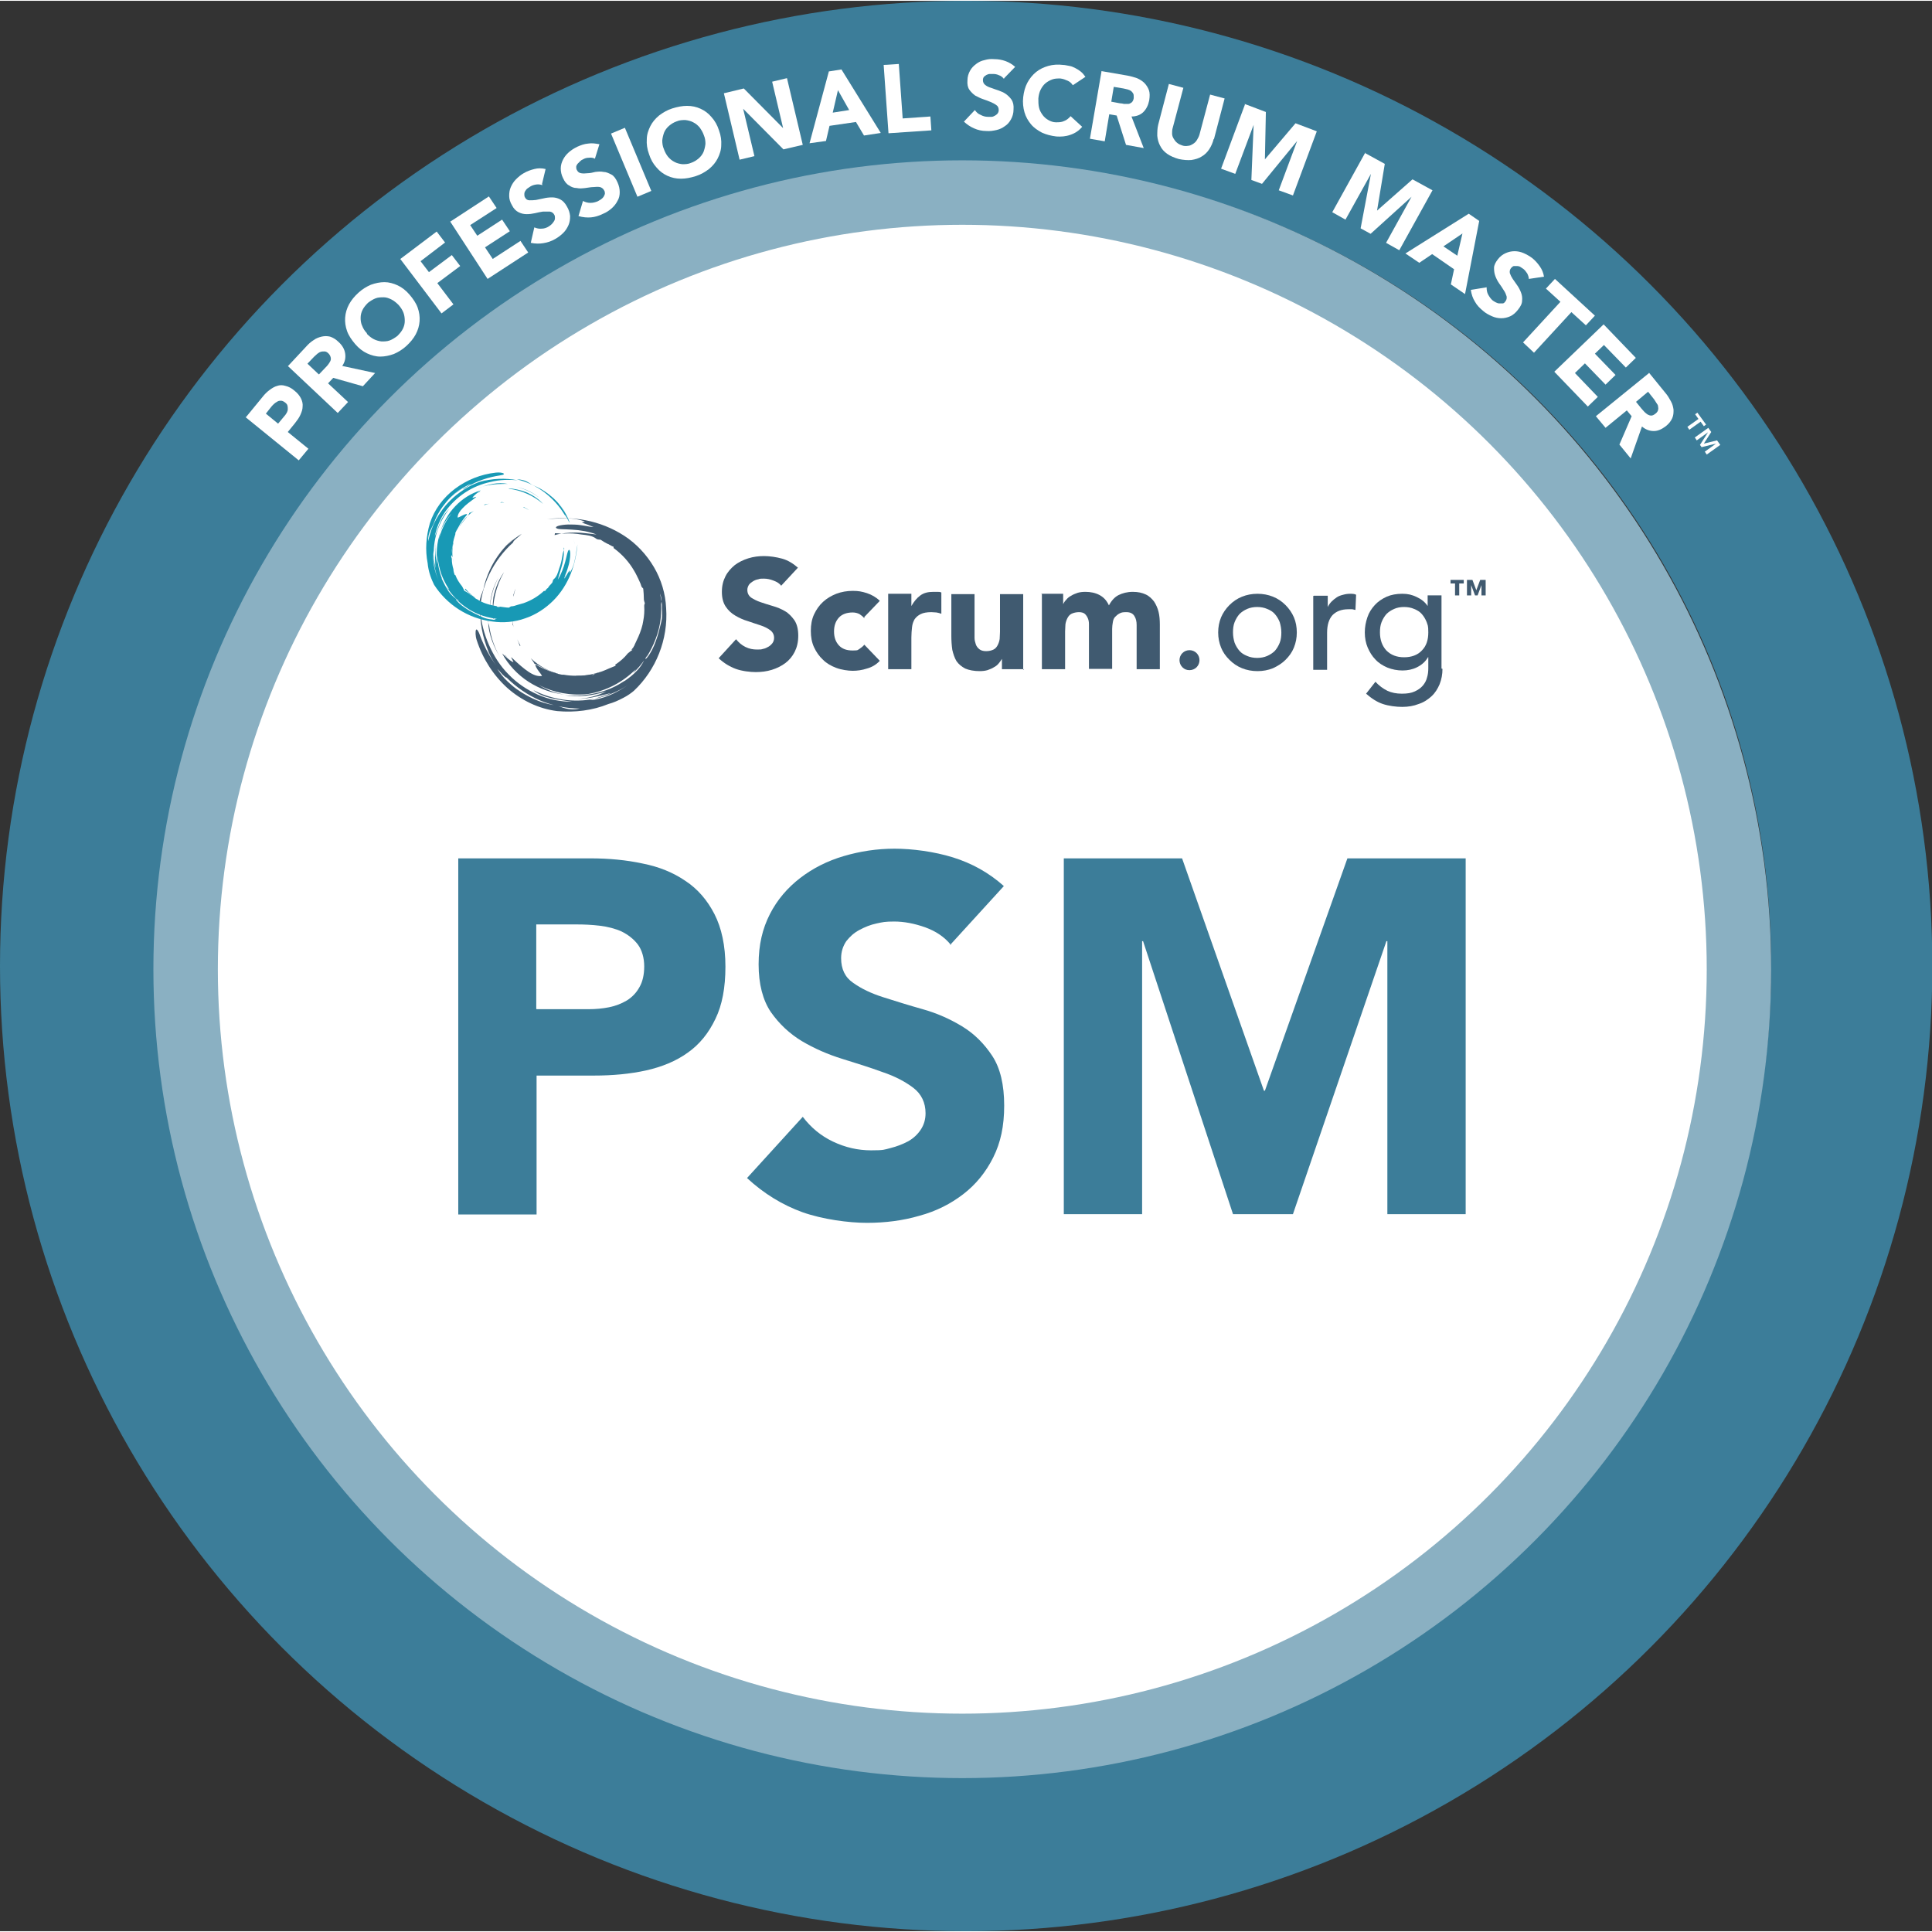 <?xml version="1.0" encoding="UTF-8"?>
<svg xmlns="http://www.w3.org/2000/svg" id="b" viewBox="0 0 599.5 599" width="40" height="40"><rect x="0" y="0" width="599.5" height="599" fill="#333333" stroke="none"/><defs><style>.d{fill:#fff;}.e{fill:#405a70;}.f{fill:#1899b5;}.g{fill:#3c7d99;}.h{stroke:#8ab0c2;stroke-width:20px;}.h,.i{fill:none;}.i{stroke:#3c7d99;stroke-width:50px;}</style></defs><g id="c"><circle class="d" cx="300.3" cy="300.3" r="238.8"/><g><ellipse class="i" cx="299.8" cy="299.5" rx="274.8" ry="274.5"/><path class="d" d="M76.4,129.1l5-6.1c.7-.9,1.4-1.6,2.2-2.2,.8-.6,1.6-1.1,2.4-1.3,.8-.3,1.7-.3,2.6,0,.9,.2,1.9,.7,2.8,1.5,1,.8,1.6,1.6,2,2.4,.4,.8,.6,1.7,.5,2.5,0,.9-.3,1.7-.7,2.6-.4,.9-1,1.7-1.7,2.6l-2.2,2.7,6.4,5.2-3,3.6-16.5-13.4Zm9.9,2.1l2-2.4c.3-.3,.5-.7,.7-1,.2-.4,.3-.7,.3-1.1,0-.4,0-.7-.1-1.1-.1-.4-.4-.7-.8-1-.4-.3-.8-.5-1.2-.5-.4,0-.8,0-1.2,.3-.4,.2-.8,.5-1.1,.8-.3,.3-.7,.7-.9,1l-1.5,1.9,3.9,3.2Z"/><path class="d" d="M89.4,113.3l5.6-6c.7-.8,1.5-1.5,2.3-2,.8-.6,1.7-.9,2.5-1.1,.9-.2,1.7-.2,2.6,0,.9,.3,1.8,.8,2.7,1.7,1.1,1,1.8,2.2,2,3.5,.2,1.3,0,2.6-.9,3.9l10.2,2.2-3.8,4.1-9.2-2.6-1.6,1.7,6.2,5.8-3.2,3.4-15.5-14.6Zm9.6,2.6l1.9-2c.3-.3,.6-.6,.9-1s.5-.7,.7-1.1c.2-.4,.2-.8,.1-1.2s-.3-.8-.7-1.2c-.4-.4-.8-.6-1.2-.6-.4,0-.8,0-1.1,.1-.4,.1-.7,.3-1.1,.6-.3,.3-.7,.6-1,.9l-2.1,2.2,3.5,3.3Z"/><path class="d" d="M110.2,106.5c-1.1-1.3-2-2.6-2.5-4-.5-1.4-.7-2.8-.6-4.2,.1-1.4,.5-2.8,1.2-4.1,.7-1.3,1.7-2.5,2.9-3.6,1.2-1.1,2.5-1.9,3.9-2.5,1.4-.5,2.8-.8,4.2-.8,1.4,0,2.8,.4,4.1,1,1.3,.6,2.6,1.6,3.7,2.9,1.1,1.3,2,2.6,2.5,4s.7,2.8,.6,4.2c-.1,1.4-.5,2.8-1.2,4.1-.7,1.3-1.7,2.5-2.9,3.6-1.2,1.1-2.5,1.9-3.9,2.5-1.4,.5-2.8,.8-4.2,.8-1.4,0-2.8-.4-4.1-1-1.3-.6-2.6-1.6-3.7-2.9Zm3.6-3.2c.7,.7,1.4,1.3,2.2,1.7,.8,.4,1.6,.6,2.4,.7,.8,0,1.7,0,2.5-.3,.8-.3,1.6-.8,2.4-1.4,.7-.7,1.3-1.4,1.7-2.2,.4-.8,.6-1.6,.6-2.5,0-.8-.1-1.7-.4-2.5-.3-.8-.8-1.6-1.5-2.4-.7-.7-1.4-1.3-2.2-1.7-.8-.4-1.6-.7-2.4-.7-.8,0-1.7,0-2.5,.3-.8,.3-1.6,.8-2.4,1.4-.7,.7-1.3,1.4-1.7,2.2-.4,.8-.6,1.6-.6,2.5,0,.8,.1,1.7,.5,2.5,.3,.8,.8,1.6,1.5,2.3Z"/><path class="d" d="M124.1,80.2l11.4-8.6,2.6,3.4-7.6,5.8,2.6,3.4,7.1-5.3,2.6,3.4-7.1,5.3,5,6.6-3.7,2.8-12.8-16.9Z"/><path class="d" d="M139.6,68.6l12.1-7.9,2.4,3.6-8.2,5.3,2.2,3.3,7.7-5,2.4,3.6-7.7,5,2.4,3.6,8.6-5.6,2.4,3.6-12.6,8.2-11.6-17.8Z"/><path class="d" d="M168.3,57.2c-.6-.2-1.2-.3-1.9-.2-.7,.1-1.3,.3-1.8,.6-.3,.2-.6,.4-.9,.6-.3,.2-.5,.5-.7,.8-.2,.3-.3,.6-.3,1,0,.3,0,.7,.2,1,.3,.6,.8,.9,1.4,.9,.6,0,1.3,0,2-.1,.8-.2,1.6-.3,2.4-.5,.8-.2,1.7-.3,2.6-.3,.9,0,1.7,.2,2.5,.6,.8,.4,1.5,1.1,2.1,2.2,.6,1,.9,2,1,3,0,1-.1,1.9-.5,2.8-.4,.9-.9,1.7-1.6,2.4-.7,.7-1.6,1.4-2.5,1.9-1.2,.7-2.4,1.1-3.7,1.3-1.2,.2-2.5,.2-3.9-.1l1.1-4.8c.7,.3,1.5,.5,2.3,.4,.8,0,1.6-.3,2.2-.7,.3-.2,.6-.4,.9-.7s.5-.6,.7-.9c.2-.3,.3-.6,.3-1,0-.3,0-.7-.2-1-.3-.6-.8-.9-1.4-1-.6,0-1.3,0-2.1,0-.8,.1-1.6,.3-2.5,.5-.9,.2-1.7,.3-2.6,.3-.9,0-1.7-.2-2.5-.6-.8-.4-1.5-1.1-2-2.1-.6-1-.9-2-.9-2.9,0-1,.1-1.9,.5-2.8,.4-.9,.9-1.7,1.6-2.4,.7-.7,1.5-1.4,2.4-1.9,1-.6,2.1-1,3.3-1.3,1.1-.3,2.3-.3,3.5,0l-1.1,4.6Z"/><path class="d" d="M184.6,49c-.5-.3-1.2-.4-1.9-.3-.7,0-1.3,.2-1.8,.5-.3,.1-.6,.3-.9,.6s-.5,.5-.8,.8c-.2,.3-.4,.6-.4,.9,0,.3,0,.7,.2,1,.3,.6,.7,.9,1.3,1,.6,.1,1.2,.1,2,0,.8,0,1.6-.2,2.4-.4,.9-.1,1.7-.2,2.6,0,.8,0,1.6,.4,2.4,.8s1.4,1.3,1.9,2.4c.5,1.1,.7,2.1,.7,3.1,0,1-.2,1.9-.7,2.7-.4,.8-1,1.6-1.8,2.3-.8,.7-1.7,1.3-2.7,1.7-1.2,.6-2.5,1-3.7,1.1-1.2,.1-2.5,0-3.9-.4l1.4-4.7c.7,.4,1.5,.6,2.3,.6,.8,0,1.6-.2,2.3-.5,.3-.2,.7-.4,1-.6,.3-.2,.6-.5,.8-.8,.2-.3,.3-.6,.4-.9,0-.3,0-.7-.2-1-.3-.6-.7-.9-1.3-1.1-.6-.1-1.3-.1-2.1,0-.8,0-1.6,.2-2.5,.3-.9,.1-1.8,.2-2.6,0-.9,0-1.7-.3-2.4-.8-.8-.4-1.4-1.2-1.9-2.3-.5-1-.7-2-.7-3,0-1,.3-1.9,.7-2.7,.4-.8,1-1.6,1.8-2.3,.8-.7,1.6-1.2,2.6-1.7,1.1-.5,2.2-.9,3.4-1,1.2-.2,2.3,0,3.5,.2l-1.4,4.5Z"/><path class="d" d="M189.6,41.2l4.3-1.8,8.2,19.6-4.3,1.8-8.2-19.6Z"/><path class="d" d="M201.4,47.6c-.6-1.6-.8-3.2-.7-4.6,0-1.5,.5-2.9,1.1-4.1s1.5-2.3,2.7-3.3c1.2-.9,2.5-1.7,4.1-2.2,1.6-.5,3.1-.8,4.6-.8,1.5,0,2.9,.3,4.2,.9,1.3,.6,2.4,1.4,3.4,2.6,1,1.1,1.8,2.5,2.3,4.1,.6,1.6,.8,3.2,.7,4.6,0,1.5-.5,2.9-1.1,4.1-.6,1.2-1.5,2.3-2.7,3.3-1.2,.9-2.5,1.7-4.1,2.2-1.6,.5-3.1,.8-4.6,.8-1.5,0-2.9-.3-4.2-.9-1.3-.6-2.4-1.4-3.4-2.6-1-1.1-1.8-2.5-2.3-4.1Zm4.6-1.6c.3,.9,.8,1.8,1.3,2.4,.6,.7,1.2,1.2,2,1.6,.7,.4,1.6,.6,2.4,.7,.9,0,1.8,0,2.7-.4,.9-.3,1.7-.8,2.4-1.4s1.2-1.3,1.5-2c.3-.8,.5-1.6,.6-2.5,0-.9-.1-1.8-.5-2.7-.3-.9-.8-1.7-1.3-2.4-.6-.7-1.2-1.2-2-1.6-.7-.4-1.6-.6-2.4-.7-.9,0-1.8,0-2.7,.4-.9,.3-1.7,.8-2.4,1.4-.7,.6-1.2,1.3-1.5,2-.3,.8-.5,1.6-.6,2.5,0,.9,.1,1.8,.5,2.7Z"/><path class="d" d="M224.6,28.7l6.2-1.5,12.2,12.3h0l-3.4-14.4,4.6-1.1,4.9,20.7-6,1.4-12.5-12.6h0l3.5,14.7-4.6,1.1-4.9-20.7Z"/><path class="d" d="M257.3,21.9l3.8-.6,12.2,19.7-5.2,.8-2.5-4.2-8.2,1.2-1.1,4.7-5.1,.7,6-22.3Zm2.7,5.9l-1.6,6.9,5.1-.8-3.5-6.2Z"/><path class="d" d="M274.2,19.9l4.7-.3,1.2,16.9,8.6-.6,.3,4.3-13.3,.9-1.5-21.2Z"/><path class="d" d="M311.5,24.2c-.4-.5-.9-.9-1.5-1.1-.6-.3-1.3-.4-1.8-.4-.3,0-.7,0-1.1,0-.4,0-.7,.2-1,.3-.3,.2-.6,.4-.8,.6-.2,.3-.3,.6-.3,1,0,.6,.2,1.1,.7,1.5,.5,.4,1.1,.7,1.8,.9,.7,.3,1.5,.5,2.3,.8,.8,.3,1.6,.6,2.3,1.1,.7,.5,1.3,1.1,1.8,1.8,.5,.8,.7,1.8,.6,3,0,1.2-.3,2.2-.8,3.1-.5,.9-1.1,1.6-1.9,2.1-.8,.6-1.7,1-2.6,1.2s-2,.4-3.1,.3c-1.4,0-2.7-.3-3.8-.8-1.2-.5-2.2-1.2-3.2-2.1l3.4-3.6c.5,.7,1,1.2,1.8,1.5,.7,.4,1.5,.6,2.2,.6,.4,0,.8,0,1.2,0,.4,0,.7-.2,1.1-.4,.3-.2,.6-.4,.8-.7s.3-.6,.3-1c0-.6-.2-1.2-.7-1.5-.5-.4-1.1-.7-1.8-1-.7-.3-1.5-.6-2.4-.9s-1.6-.7-2.4-1.1c-.7-.5-1.3-1.1-1.8-1.8-.5-.7-.7-1.7-.6-2.9,0-1.1,.3-2.1,.8-3s1.1-1.5,1.9-2.1c.8-.6,1.6-1,2.6-1.2,1-.3,2-.4,3-.3,1.2,0,2.4,.2,3.5,.6,1.1,.4,2.1,1,3,1.8l-3.3,3.4Z"/><path class="d" d="M332.9,26.2c-.4-.6-.9-1.1-1.6-1.4s-1.4-.6-2.3-.7c-.9,0-1.7,0-2.5,.3-.8,.3-1.5,.7-2.1,1.2s-1.1,1.2-1.5,2c-.4,.8-.6,1.7-.7,2.7,0,1,0,1.9,.2,2.8,.2,.9,.6,1.6,1.1,2.3,.5,.7,1.1,1.2,1.8,1.6,.7,.4,1.5,.7,2.3,.7,1,0,1.8,0,2.6-.4,.8-.3,1.4-.8,2-1.5l3.6,3.3c-1,1.2-2.2,2-3.7,2.5-1.4,.5-2.9,.6-4.3,.5-1.7-.2-3.2-.6-4.5-1.2-1.3-.7-2.5-1.5-3.4-2.6-.9-1.1-1.6-2.3-2-3.7-.4-1.4-.6-3-.4-4.7s.6-3.2,1.3-4.5c.7-1.3,1.6-2.4,2.7-3.3,1.1-.9,2.4-1.5,3.8-1.9,1.4-.4,3-.5,4.6-.3,.6,0,1.2,.2,1.9,.3s1.3,.4,1.9,.7c.6,.3,1.2,.7,1.7,1.1s1,1,1.4,1.6l-3.9,2.6Z"/><path class="d" d="M341.7,21.8l8.1,1.4c1.1,.2,2.1,.5,3,.8,.9,.4,1.7,.9,2.3,1.5,.6,.6,1.1,1.4,1.4,2.2s.3,1.9,.1,3.2c-.3,1.5-.9,2.7-1.8,3.6-.9,.9-2.2,1.4-3.7,1.4l3.8,9.8-5.5-1-2.9-9.1-2.3-.4-1.4,8.4-4.6-.8,3.6-20.9Zm3.1,9.5l2.7,.5c.4,0,.9,.1,1.3,.2,.5,0,.9,0,1.3,0,.4,0,.8-.3,1.1-.5,.3-.3,.5-.7,.6-1.3,0-.5,0-1-.1-1.3-.2-.4-.4-.6-.7-.9-.3-.2-.7-.4-1.1-.5-.4-.1-.8-.2-1.3-.3l-3-.5-.8,4.8Z"/><path class="d" d="M376.6,42.9c-.3,1.2-.8,2.3-1.4,3.2-.6,.9-1.4,1.7-2.3,2.2-.9,.6-2,.9-3.2,1.1-1.2,.1-2.5,0-3.9-.3-1.4-.4-2.6-.9-3.6-1.6s-1.7-1.5-2.2-2.5c-.5-.9-.8-2-.9-3.1,0-1.1,0-2.3,.3-3.5l3.3-12.6,4.5,1.2-3.3,12.4c-.2,.6-.2,1.3-.2,1.8,0,.6,.2,1.1,.5,1.6,.3,.5,.6,.9,1.1,1.3,.5,.4,1,.6,1.6,.8,.6,.2,1.2,.2,1.7,.1,.6,0,1.1-.3,1.6-.6,.5-.3,.9-.7,1.2-1.2,.3-.5,.6-1,.8-1.7l3.3-12.4,4.5,1.2-3.3,12.6Z"/><path class="d" d="M386.2,32l6.6,2.5-.3,14.7h0l9.5-11.2,6.6,2.5-7.4,19.9-4.4-1.6,5.7-15.3h0l-10.9,13.3-3.3-1.2,.7-17.1h0l-5.7,15.2-4.4-1.6,7.4-19.9Z"/><path class="d" d="M423.5,47.2l6.2,3.4-2.4,14.5h0l11-9.7,6.2,3.4-10.3,18.6-4.1-2.3,7.9-14.3h0l-12.7,11.5-3.1-1.7,3.2-16.9h0l-7.9,14.2-4.1-2.3,10.3-18.6Z"/><path class="d" d="M455.8,66.1l3.2,2.2-4.4,22.7-4.4-3,1-4.7-6.8-4.7-4,2.7-4.3-2.9,19.6-12.3Zm-2,6.1l-5.9,4,4.3,2.9,1.6-6.9Z"/><path class="d" d="M474.4,86.4c0-.6-.2-1.2-.5-1.8-.4-.6-.8-1.1-1.2-1.4-.3-.2-.6-.4-.9-.6-.3-.2-.7-.3-1-.3s-.7,0-1,0c-.3,0-.6,.3-.9,.6-.4,.5-.5,1-.4,1.6,.2,.6,.5,1.2,.9,1.8s.9,1.3,1.4,2c.5,.7,.9,1.5,1.2,2.3,.3,.8,.4,1.6,.3,2.5,0,.9-.5,1.8-1.3,2.8-.7,.9-1.5,1.6-2.4,2-.9,.4-1.8,.6-2.8,.6-.9,0-1.9-.2-2.8-.6s-1.9-.9-2.7-1.6c-1.1-.9-2-1.8-2.6-2.9-.7-1.1-1.1-2.3-1.3-3.7l4.9-.8c0,.8,.1,1.6,.5,2.3s.8,1.3,1.4,1.8c.3,.2,.6,.4,1,.6,.4,.2,.7,.3,1.1,.3,.4,0,.7,0,1,0,.3,0,.6-.3,.8-.6,.4-.5,.5-1,.4-1.6-.2-.6-.4-1.2-.9-1.9-.4-.7-.9-1.4-1.4-2.1-.5-.7-.9-1.5-1.2-2.3-.3-.8-.4-1.6-.4-2.5,0-.9,.5-1.8,1.2-2.7,.7-.9,1.5-1.5,2.4-1.9s1.8-.6,2.8-.6c.9,0,1.9,.2,2.8,.6,.9,.4,1.8,.9,2.6,1.5,.9,.7,1.7,1.6,2.4,2.6,.7,1,1.1,2,1.3,3.2l-4.7,.7Z"/><path class="d" d="M484.2,93.4l-4.5-4.1,2.8-3,12.4,11.4-2.8,3-4.5-4.1-11.6,12.6-3.4-3.2,11.6-12.6Z"/><path class="d" d="M497.6,100.4l10,10.4-3.1,3-6.8-7-2.8,2.7,6.4,6.6-3.1,3-6.4-6.6-3.1,3,7.1,7.4-3.1,3-10.4-10.8,15.3-14.7Z"/><path class="d" d="M511.6,115.3l5.2,6.4c.7,.8,1.2,1.7,1.7,2.6,.5,.9,.7,1.8,.8,2.6,0,.9,0,1.7-.4,2.6-.4,.9-1,1.7-2,2.5-1.2,.9-2.4,1.5-3.7,1.5-1.3,0-2.5-.4-3.7-1.4l-3.5,9.9-3.5-4.3,3.8-8.8-1.5-1.8-6.6,5.4-3-3.6,16.5-13.4Zm-3.9,9.2l1.7,2.1c.3,.3,.6,.7,.9,1,.3,.3,.7,.6,1,.8,.4,.2,.7,.3,1.1,.3,.4,0,.8-.2,1.3-.6,.4-.3,.7-.7,.8-1.1,.1-.4,.1-.7,0-1.1,0-.4-.2-.7-.5-1.1-.2-.4-.5-.7-.7-1.1l-1.9-2.4-3.7,3.1Z"/><path class="d" d="M527,129.7l-1-1.4,.7-.5,2.7,3.7-.7,.5-1-1.4-3.5,2.5-.6-.9,3.5-2.5Zm3,2.7l1,1.4-2.3,3.6h0l4.1-1,1,1.4-4.2,3-.6-.9,3.5-2.5h0l-4.5,1.1-.5-.7,2.5-3.9h0l-3.5,2.5-.6-.9,4.2-3Z"/><circle class="h" cx="298.6" cy="300.5" r="241"/><g><path class="g" d="M142.2,266.1h41c5.7,0,11.1,.5,16.2,1.6,5.1,1,9.5,2.8,13.3,5.4,3.8,2.5,6.8,6,9,10.3,2.2,4.3,3.4,9.8,3.4,16.3s-1,11.9-3.1,16.2c-2.1,4.4-4.9,7.9-8.6,10.5-3.6,2.6-8,4.4-12.9,5.5-5,1.1-10.4,1.6-16.2,1.6h-17.8v43.1h-24.3v-110.4Zm24.3,46.8h16.2c2.2,0,4.3-.2,6.3-.6,2-.4,3.8-1.1,5.5-2.1,1.6-1,2.9-2.3,3.9-4.1,1-1.7,1.5-3.9,1.5-6.5s-.7-5.1-2-6.8c-1.3-1.7-3-3-5-4-2-.9-4.3-1.5-6.8-1.8-2.5-.3-4.9-.4-7.2-.4h-12.5v26.2Z"/><path class="g" d="M295.1,293c-2-2.5-4.7-4.3-8-5.5-3.4-1.2-6.6-1.8-9.6-1.8s-3.6,.2-5.5,.6c-1.9,.4-3.6,1.1-5.3,2-1.7,.9-3,2.1-4.1,3.5-1,1.5-1.6,3.2-1.6,5.3,0,3.3,1.2,5.9,3.7,7.6,2.5,1.8,5.6,3.3,9.4,4.5,3.8,1.2,7.9,2.5,12.2,3.7s8.4,3,12.2,5.3c3.8,2.3,6.9,5.4,9.4,9.2,2.5,3.8,3.7,9,3.7,15.4s-1.1,11.5-3.4,16.1c-2.3,4.6-5.4,8.4-9.3,11.4-3.9,3-8.4,5.3-13.6,6.7-5.1,1.5-10.6,2.2-16.3,2.2s-13.8-1.1-20-3.3c-6.1-2.2-11.9-5.7-17.2-10.6l17.3-19c2.5,3.3,5.6,5.9,9.4,7.7,3.8,1.8,7.7,2.7,11.8,2.7s4-.2,6-.7c2-.5,3.8-1.2,5.5-2.1,1.6-.9,2.9-2.1,3.9-3.6,1-1.5,1.5-3.2,1.5-5.1,0-3.3-1.3-6-3.8-7.9-2.5-1.9-5.7-3.6-9.6-4.9-3.8-1.4-8-2.7-12.5-4.1-4.5-1.4-8.6-3.2-12.5-5.5-3.8-2.3-7-5.3-9.6-9-2.5-3.7-3.8-8.7-3.8-14.8s1.2-11.1,3.5-15.6c2.3-4.5,5.5-8.2,9.4-11.2,3.9-3,8.4-5.3,13.5-6.8,5.1-1.5,10.3-2.3,15.8-2.3s12.3,.9,18.1,2.7c5.8,1.8,11.1,4.7,15.8,8.9l-16.7,18.3Z"/><path class="g" d="M330,266.1h36.8l25.4,72.1h.3l25.6-72.1h36.7v110.4h-24.3v-84.7h-.3l-29,84.7h-18.6l-27.9-84.7h-.3v84.7h-24.3v-110.4Z"/></g></g><g><g><path class="e" d="M150.1,182.1c.7-3,1.9-5.9,3.5-8.5,1.6-2.6,3.6-4.9,5.8-6.7-1.7,1.5-3.3,3.2-4.6,5,1-1.4,2-2.6,3.2-3.6,1.2-1.1,2.4-2,3.9-2.9-.4,.4-1,.9-1.6,1.4-.6,.5-1.1,1-1.1,1.3-3,2.7-5.5,6-7.3,9.7-1.8,3.7-2.8,7.7-3,11.8-.4-1.6-.2-3,.1-4.1,.3-1.2,.8-2.2,1.1-3.2"/><path class="e" d="M170.2,161.7c-.8,.2-1.5,.5-2.3,.8,.8-.3,1.5-.6,2.3-.8"/><path class="e" d="M179.8,215.1c.8,0,1.7-.2,2.5-.3-.8,.2-1.6,.3-2.5,.3"/><path class="e" d="M151.4,192.6l.4,1.4c.5,3.5,1.7,6.9,3.6,10.1-1-1.7-2-3.5-2.7-5.5-.7-1.9-1.2-4-1.2-6"/><path class="e" d="M152,188.8c0-3.5,1-7.1,2.7-9.9-1.6,2.9-2.5,6.3-2.7,9.9"/><path class="e" d="M197.1,200.2c0,0,0,0,0-.2,0,0,0-.2,0-.2,.6-.9,1.2-2,1.7-3,0,.3,0,.6-.1,.9-.3,.6-.6,.9-.8,1.2-.2,.3-.5,.7-.7,1.4"/><path class="e" d="M178.8,215.2h0c-.3,0-.6,0-.9,0h-.1c.3,0,.7,0,1,0"/><path class="e" d="M196.3,201.4c-.1,0-.2-.1-.4,0,.4-.5,.8-1,1.2-1.5,0,0,0,.2,0,.2-.1,.4-.6,.9-.7,1.4"/><path class="e" d="M184.3,208.9c-.4,.1-.7,.5-.8,.6-1.1,0-2.1,0-3.3,0-.2,0-.6,.1-.9,.3-.2-.1-.5-.2-.7-.3,2.6,0,5.3-.4,8-1.4-.7,.3-1.4,.6-2.2,.8"/><path class="e" d="M172.1,165.8c2-.6,4.3-.8,6.5-.8,2.2,0,4.4,.4,6.5,.6-2.3-.9-5.2-1.4-7.6-1.5-2.4-.2-4.4,0-4.9-.5-.5-.5,1.2-1,3.7-1.1,1.2,0,2.6,0,3.9,.2,1.3,.2,2.5,.4,3.5,.6q-.5-.2-1-.4c.5,.2,1,.4,1.5,.4-.5-.2-1.3-.5-2-.8-.7-.2-1.4-.5-1.7-.7,.3,0,.7-.1,1-.2-1.4-.6-3.5-1-5.7-1-2.2,0-4.4,.1-6,.2,3.8-.4,7.9-.4,12,.4,4.1,.8,8.2,2.4,11.9,4.8,3.7,2.4,6.9,5.8,9.2,9.7,2.3,3.9,3.6,8.3,3.8,12.7,.7,9.8-3.2,19.3-10,25.7-.7,.6-1.9,1.5-3.3,2.2-1.5,.8-3.1,1.5-4.6,1.9-4.9,2-10.4,2.7-15.9,2.2-5.7-.7-11.1-3.3-15.5-7.2-4.3-3.9-7.6-9-9.5-14.9-.4-1.2-.4-2.7-.2-3.1,.1-.2,.3-.2,.6,.3,.3,.4,.6,1.3,1.1,2.6,1.8,4.4,4.4,8.5,7.8,11.9-.3,0-.9-.6-1.4-1.1-.5-.6-1.1-1.2-1.5-1.6,1,1.5,2,2.8,3.2,3.9,1.2,1.1,2.4,2.2,3.9,3.1-2-1.3-3.8-2.8-5.4-4.5,2,2.1,4.5,4.1,7.2,5.6,2.8,1.6,5.8,2.7,9,3.2,1.1,.2,2.2,.7,3.4,1,1.2,.3,2.6,.4,4.3,0-4.2,0-8.5-.9-12.3-2.5-3.9-1.7-7.4-4.1-10.4-7.1,0,0,0,0,0,0-2.7-2.6-4.6-5.5-6.1-8.8,.5,1,1.1,2,1.5,2.9-2.4-4.7-3.6-9.8-3.6-14.9,.3,3.6,1.2,7.2,2.7,10.6,1.5,3.4,3.5,6.6,6.1,9.2,2.6,2.7,5.7,4.8,9.1,6.3,3.4,1.5,7,2.2,10.6,2.2-2-.3-4.3-.6-6.4-1.1-2.2-.5-4.2-1.3-5.6-2.5,5.7,2.9,12.4,4,18.9,2.7l-1.4,.4c2.1-.1,4.2-.7,6.1-1.5,2-.8,3.8-1.9,5.6-3.1,.3-.2,.6-.4,.9-.6l-.9,.6c-3.2,2.1-6.7,3.5-10.3,4.2,1.6-.5,3.3-1,5.3-1.8-1.1,.2-2.7,.7-4.3,1-2.1,.5-4.2,.8-6.3,.8,3.3-.1,6.4-1,9-2.3-4.1,1.3-8.7,1.9-12.9,1.2,2.4,.2,4.7,.2,7.1-.2,3.9-.5,7.8-1.8,11.2-4.1l-.4,.3c.3-.2,.5-.4,.8-.5,1.3-.9,2.6-1.9,3.7-3.1,1-1,1.8-2.2,2.4-3.5l.4-.6c-.2,.4-.2,.7,.4,0,1.2-1.5,2-3.2,2.7-5.1,.7-1.9,1.2-3.9,1.7-6,.3-1.1,.3-2.6,.2-4.3,0-.4,0-.7,0-.9,0-.4,0-.7-.1-1.1,0-.9-.2-1.7-.5-2.5,.2,.8,.3,1.7,.5,2.5v1c0-.2-.1-.4-.2-.9,.2,3,0,6-.8,8.9-.8,2.9-2.1,5.8-3.7,8.3,.1-.4,.3-.8,.4-1.1-.2,.6-.5,1.1-.8,1.6-1.1,1.6-2.4,3.2-3.9,4.5,.4-.4,.7-.9,1-1.3-2,2-4.3,3.7-6.8,5-2.5,1.3-5.2,2.2-8,2.7-5.3,.6-10.7-.4-15.3-2.8,2.4,1.5,5.2,2.6,8.2,3-4-.4-8-1.8-11.4-4-3.4-2.2-6.3-5.3-8.2-8.8,1.1,1,2.5,2.4,3.5,2.7,.1-.2-1.3-2.2-.3-1.2,1.9,1.8,3.5,3.2,5,4.2,1.5,1,2.9,1.5,4.1,1.3,.3,0-.7-1.1-1.3-2-.6-.9-1-1.8-.3-1.4,1.2,.7,3.3,1.8,5.7,2.4,.7,.3,1.4,.5,2.2,.6,0,0,.3,0,.5,0,2.7,.5,5.2,.3,6.7,.2,.5,0,1.1-.1,1.6-.2,.3,0,.5,0,.8,.1,.3-.2,.6-.4,.9-.5,1.4-.4,2.7-.9,4-1.5,.7-.3,1.5-.6,2.2-.9,0,0-.2-.1-.2-.3,1.5-1,2.8-2.1,3.9-3.5,.6-.5,1.1-.9,1.6-1.2,.2-1,1-2.4,1.7-4,.7-1.6,1.3-3.4,1.5-4.9h0c.3-1.5,.4-3.1,.3-4.7,0-.3,.1-.5,.2-.8-.2-.4-.2-.8-.3-1,0-1.3-.1-2.4-.2-3.5-.1-.2-.5-.4-.6-.8-.2-.8-.6-1.5-.9-2.2-.4-.8-.8-1.7-1.3-2.5-1.6-2.8-3.8-5.2-6.4-7.1,0-.1,0-.3,0-.4-.5-.1-1.1-.6-1.5-.7,0,0,.2,0,.2,0-.7-.2-1.1-.5-1.5-.7-.4-.2-.7-.5-1.3-.8-.3,0-.6,0-.9-.1-.1,0-.3-.1-.4-.2-1.3-1-2.9-1.1-4.6-1.3-1.7-.3-3.4-.4-5.2-.3-1.4,.1-2-.1-3-.1"/><path class="e" d="M198.9,196.4c.6-1.4,1.1-2.8,1.4-4.3-.2,1.6-.4,3.1-1.4,4.3"/><path class="e" d="M165.8,205.6c-.3-.5-.7-1.1-1.1-1.6,2.6,2.5,5.8,4.2,9.4,5.1h0c-1.4-.2-3.1-.9-4.6-1.6-1.5-.7-2.7-1.5-3.7-1.8"/><path class="e" d="M197,200c0,0,0-.1,0-.2,0,0,0,0,0,0,0,0,0,.2,0,.2"/><path class="e" d="M156.8,203.2l-.2-.4c.6,.9,1.3,1.8,2.1,2.6-.6-.6-1.3-1.4-1.8-2.3"/><path class="e" d="M153.1,191.9c-.3-2.2-.3-4.5,0-6.8,.6-2.9,1.7-5.6,3.3-7.8-2.5,4.3-3.7,9.4-3.4,14.5"/><path class="e" d="M161.3,200.2c-.3-.7-.5-1.4-.8-2.1,.3,.7,.6,1.3,1,2-.2,0-.2,0-.3,.2"/><path class="e" d="M163.3,209.8l-.5-.4c.5,.3,1,.6,1.6,.8-.2,0-.7-.3-1-.4"/><path class="e" d="M159.1,192.7c0,.5,.1,1.1,.3,1.6-.1-.3-.3-.6-.4-.9,0-.2,.2-.4,.2-.7"/><path class="e" d="M159.3,184.4c.2-.7,.4-1.4,.7-2-.3,.8-.5,1.7-.7,2.5,0-.2,0-.4,0-.5"/><path class="f" d="M165.8,150.5c2.2,.9,4.2,2.3,6,3.9,1.7,1.6,3.2,3.5,4.3,5.4-.9-1.5-2-3-3.2-4.2,.9,1,1.6,1.9,2.3,3,.6,1,1.2,2.2,1.6,3.4-.3-.3-.5-.9-.8-1.4-.3-.5-.6-1-.8-1.1-1.6-2.7-3.8-5.1-6.3-7-2.5-1.9-5.5-3.3-8.5-4,1.3,0,2.3,.3,3.1,.7,.8,.4,1.5,1,2.3,1.3"/><path class="f" d="M178.3,168.8c0-.6-.2-1.2-.3-1.8,.1,.6,.3,1.3,.3,1.8"/><path class="f" d="M136.3,168.1c0,.6,0,1.3-.1,1.9,0-.6,0-1.3,.1-1.9"/><path class="f" d="M157.6,149.9h-1.1c-2.7,0-5.5,.3-8.2,1.3,1.5-.5,3-1,4.6-1.3,1.6-.3,3.2-.3,4.7,0"/><path class="f" d="M160.4,150.9c2.7,.5,5.2,1.8,7.2,3.5-2-1.6-4.5-2.9-7.2-3.5"/><path class="f" d="M145.1,183.6s0,0,.2,0c0,0,.1,0,.2,0,.6,.6,1.3,1.2,2,1.7-.2,0-.4-.1-.6-.2-.4-.3-.6-.6-.8-.8-.2-.2-.5-.4-.9-.7"/><path class="f" d="M136.4,167.4h0c0-.3,0-.5,0-.7h0c0,.2,0,.5-.1,.7"/><path class="f" d="M144.3,182.7c0,0,.1-.2,.1-.3,.3,.4,.7,.7,1,1.1,0,0-.1,0-.2,0-.3-.2-.6-.6-1-.8"/><path class="f" d="M140.3,172.5c0-.3-.3-.6-.3-.7,.1-.8,.3-1.6,.4-2.5,0-.2,0-.5,0-.8,.1-.2,.2-.3,.3-.5-.4,2-.5,4.1,0,6.3-.1-.6-.2-1.2-.3-1.8"/><path class="f" d="M174.9,169.6c.2,1.6,0,3.4-.4,5.1-.4,1.7-1,3.3-1.4,4.9,1-1.6,1.8-3.7,2.3-5.6,.5-1.8,.7-3.3,1.1-3.6,.4-.3,.6,1.1,.3,3-.1,.9-.4,2-.7,2.9-.3,1-.7,1.9-1,2.6,.2-.4,.2-.4,.5-.7-.2,.4-.5,.7-.5,1.1,.3-.3,.6-.9,.9-1.4,.3-.5,.6-1,.8-1.2,0,.3,0,.5,0,.8,.7-1,1.3-2.5,1.6-4.2,.4-1.6,.5-3.3,.8-4.6-.3,3-.9,6.1-2.1,9.1-1.2,3-3,5.9-5.4,8.3-2.4,2.4-5.4,4.4-8.7,5.5-3.3,1.2-6.9,1.5-10.2,1-7.6-.9-14.2-5.3-18.1-11.4-.3-.6-.8-1.7-1.2-2.9-.4-1.2-.7-2.6-.8-3.8-.8-4.1-.5-8.3,.7-12.4,1.4-4.3,4.2-8,7.8-10.7,3.6-2.7,8-4.5,12.7-5,.9-.1,2.1,0,2.4,.3,.2,.1,0,.3-.3,.4-.4,.1-1.1,.2-2.2,.4-3.6,.7-7.2,2.1-10.2,4.2,.1-.2,.5-.6,1.1-.9,.5-.3,1.1-.6,1.4-.9-1.3,.5-2.4,1.2-3.4,1.9-1,.7-2,1.5-3,2.5,1.3-1.3,2.7-2.5,4.2-3.5-1.9,1.2-3.8,2.8-5.4,4.7-1.6,1.9-2.9,4-3.8,6.4-.3,.8-.8,1.6-1.2,2.5-.4,.9-.7,1.9-.6,3.3,.6-3.2,1.9-6.3,3.8-9,1.8-2.7,4.2-5,6.9-6.8,0,0,0,0,0,0,2.4-1.6,4.9-2.7,7.6-3.3-.8,.2-1.7,.5-2.4,.7,3.9-1.1,8-1.3,11.9-.5-2.8-.3-5.7-.2-8.5,.5-2.8,.6-5.5,1.7-7.9,3.3-2.4,1.6-4.5,3.6-6.2,6-1.6,2.4-2.7,5-3.2,7.7,.6-1.5,1.1-3.2,1.8-4.7,.7-1.6,1.7-3,2.7-3.9-3.1,3.9-4.9,8.8-4.8,14v-1.1c-.3,1.6-.2,3.3,.1,4.9,.3,1.6,.9,3.2,1.5,4.7,.1,.3,.2,.5,.3,.8l-.3-.8c-1.1-2.7-1.7-5.6-1.7-8.5,.1,1.3,.3,2.7,.6,4.3,0-.9-.1-2.2-.1-3.4,0-1.7,0-3.3,.3-4.9-.4,2.5-.2,5.1,.4,7.2-.4-3.3-.2-6.9,1-10-.5,1.8-.8,3.6-.9,5.4-.2,3.1,.2,6.2,1.4,9.1l-.2-.3c0,.2,.2,.4,.3,.7,.5,1.1,1.1,2.2,1.8,3.3,.6,.9,1.4,1.7,2.3,2.4l.4,.4c-.3-.2-.5-.2,0,.3,.9,1.1,2.2,2,3.5,2.8,1.3,.8,2.8,1.5,4.3,2.2,.8,.4,2,.7,3.2,.8,.3,.1,.5,.1,.7,0,.3,0,.6,0,.8,0,.7,0,1.3,0,2,0-.7,0-1.3,0-2,0h-.8c.2-.1,.4-.2,.7-.2-2.3-.3-4.6-.9-6.7-1.9-2.1-1-4.1-2.4-5.8-4.1,.3,.1,.6,.4,.8,.4-.4-.3-.8-.5-1.1-.8-1.1-1.1-2-2.3-2.9-3.6,.3,.4,.6,.7,.9,.9-1.2-1.8-2.2-3.8-2.8-5.9-.6-2.1-.9-4.3-.9-6.5,.3-4.1,1.9-8.1,4.4-11.2-1.5,1.6-2.7,3.6-3.5,5.8,.9-3,2.5-5.8,4.7-8.1,2.2-2.3,4.9-4,7.9-4.9-1,.7-2.2,1.6-2.6,2.3,.1,.1,1.8-.6,.9,0-1.6,1.2-3,2.2-3.9,3.2-1,1-1.6,2-1.6,2.9,0,.2,.9-.3,1.7-.7,.8-.4,1.5-.5,1.1,0-.7,.8-1.8,2.2-2.7,4-.3,.5-.6,1-.8,1.5,0,0,0,.2,0,.4-.7,2-1,4-1.1,5.1,0,.4,0,.8,0,1.2,0,.2-.1,.4-.2,.6,0,.3,.2,.5,.2,.8,0,1.1,.2,2.2,.5,3.2,0,.6,.2,1.2,.4,1.8,0,0,.1-.2,.2,0,.5,1.3,1.2,2.4,2.1,3.5,.3,.5,.5,1,.7,1.4,.8,.3,1.7,1.1,2.8,1.9,1.1,.8,2.4,1.5,3.5,1.9h0c1.1,.4,2.3,.7,3.5,.9,.2,0,.4,.2,.5,.3,.3,0,.6,0,.8-.1,1,.1,1.8,.3,2.7,.3,.1,0,.4-.3,.7-.4,.6,0,1.3-.2,1.8-.4,.7-.2,1.4-.4,2.1-.6,2.3-.8,4.5-2.1,6.3-3.8,.1,0,.2,0,.3,.1,.2-.4,.6-.7,.8-1,0,0,0,.1,0,.2,.3-.5,.5-.8,.7-1,.2-.2,.5-.5,.8-.9,.1-.2,.1-.4,.2-.7,0,0,.1-.2,.2-.3,1-.8,1.3-2,1.7-3.3,.5-1.3,.8-2.6,1-3.9,.1-1.1,.4-1.5,.6-2.3"/><path class="f" d="M147.7,185.5c1,.7,2,1.3,3.1,1.7-1.2-.4-2.3-.8-3.1-1.7"/><path class="f" d="M145.6,158.9c.5-.1,.9-.3,1.4-.6-2.3,1.6-4.1,3.8-5.2,6.4h0c.4-1.1,1.2-2.2,2-3.2,.8-1,1.6-1.9,1.9-2.6"/><path class="f" d="M145.2,183.5c0,0,.1,0,.2,0h0c0,0-.1,0-.2,0"/><path class="f" d="M148.8,152.4h.3c-.8,.2-1.6,.6-2.3,1.1,.6-.4,1.3-.8,2-1.1"/><path class="f" d="M157.9,151.3c1.8,.1,3.5,.5,5.2,1.1,2.1,.9,4,2.1,5.4,3.7-2.9-2.5-6.6-4.2-10.6-4.7"/><path class="f" d="M150.3,156.3c.6-.1,1.2-.2,1.7-.3-.6,.1-1.1,.3-1.7,.5,0-.1,0-.2,0-.2"/><path class="f" d="M142.8,156.4l.4-.4c-.3,.3-.6,.7-.8,1.1,0-.1,.3-.5,.5-.7"/><path class="f" d="M156.4,155.7c-.4,0-.8,0-1.3,0,.2,0,.5-.1,.7-.2,.1,.1,.3,.2,.5,.3"/><path class="f" d="M162.7,157.2c.5,.3,1,.5,1.4,.8-.6-.3-1.2-.6-1.8-.9,.2,0,.3,0,.4,0"/></g><g><path class="e" d="M242.5,181.6c-.6-.8-1.4-1.3-2.5-1.7-1-.4-2-.6-3-.6s-1.1,0-1.7,.2c-.6,.1-1.1,.3-1.6,.6-.5,.3-.9,.6-1.3,1.1-.3,.5-.5,1-.5,1.6,0,1,.4,1.8,1.2,2.4,.8,.5,1.7,1,2.9,1.4,1.2,.4,2.4,.8,3.8,1.2,1.4,.4,2.6,.9,3.8,1.6,1.2,.7,2.1,1.7,2.9,2.8,.8,1.2,1.2,2.8,1.2,4.8s-.4,3.6-1.1,5c-.7,1.4-1.7,2.6-2.9,3.5-1.2,.9-2.6,1.6-4.2,2.1-1.6,.5-3.3,.7-5,.7s-4.3-.3-6.2-1c-1.9-.7-3.7-1.8-5.3-3.3l5.4-5.9c.8,1,1.7,1.8,2.9,2.4,1.2,.6,2.4,.8,3.6,.8s1.2,0,1.9-.2c.6-.1,1.2-.4,1.7-.7s.9-.7,1.2-1.1c.3-.4,.5-1,.5-1.6,0-1-.4-1.8-1.2-2.4-.8-.6-1.8-1.1-3-1.5-1.2-.4-2.5-.8-3.9-1.3-1.4-.4-2.7-1-3.9-1.7-1.2-.7-2.2-1.6-3-2.8-.8-1.2-1.2-2.7-1.2-4.6s.4-3.4,1.1-4.8c.7-1.4,1.7-2.5,2.9-3.5,1.2-.9,2.6-1.6,4.2-2.1,1.6-.5,3.2-.7,4.9-.7s3.8,.3,5.6,.8c1.8,.5,3.4,1.5,4.9,2.8l-5.2,5.6Z"/><path class="e" d="M268.2,191.6c-.4-.5-.9-.9-1.5-1.3-.6-.3-1.3-.5-2.1-.5-1.8,0-3.3,.5-4.3,1.6-1,1.1-1.5,2.5-1.5,4.3s.5,3.2,1.5,4.3c1,1.1,2.4,1.6,4.3,1.6s1.5-.2,2.1-.5c.6-.4,1.1-.8,1.5-1.3l4.8,5c-1.1,1.2-2.5,2-4,2.4-1.5,.5-3,.7-4.4,.7s-3.5-.3-5.1-.9c-1.6-.6-3-1.4-4.1-2.5-1.2-1.1-2.1-2.4-2.8-3.9-.7-1.5-1-3.2-1-5.1s.3-3.6,1-5.1c.7-1.5,1.6-2.8,2.8-3.9,1.2-1.1,2.6-1.9,4.1-2.5,1.6-.6,3.3-.9,5.1-.9s2.8,.2,4.4,.7c1.5,.5,2.9,1.3,4,2.4l-4.8,5Z"/><path class="e" d="M275.6,184h7.2v3.8h0c.8-1.4,1.7-2.5,2.8-3.3s2.4-1.1,4-1.1,.8,0,1.3,0c.4,0,.8,0,1.2,.2v6.6c-.5-.2-1-.3-1.5-.4-.5,0-1-.1-1.6-.1-1.4,0-2.5,.2-3.3,.6-.8,.4-1.4,.9-1.9,1.6-.4,.7-.7,1.5-.8,2.5-.1,1-.2,2-.2,3.2v9.8h-7.2v-23.5Z"/><path class="e" d="M317.8,207.4h-6.9v-3.2h0c-.3,.5-.6,.9-1,1.4-.4,.5-.9,.9-1.5,1.2-.6,.4-1.2,.6-2,.9-.7,.2-1.5,.3-2.4,.3-1.8,0-3.3-.3-4.5-.8-1.1-.6-2-1.3-2.7-2.3-.6-1-1-2.2-1.3-3.5-.2-1.4-.3-2.8-.3-4.4v-12.9h7.2v11.5c0,.7,0,1.4,0,2.1,0,.7,.2,1.4,.4,2,.2,.6,.6,1.1,1.1,1.5s1.2,.6,2.1,.6,1.7-.2,2.3-.5c.6-.3,1-.8,1.3-1.4,.3-.6,.5-1.2,.6-1.9,0-.7,.1-1.4,.1-2.2v-11.7h7.2v23.5Z"/><path class="e" d="M323,184h6.9v3.2h0c.2-.4,.5-.9,1-1.4,.4-.5,.9-.9,1.5-1.2,.6-.4,1.2-.6,2-.9,.7-.2,1.5-.3,2.4-.3,1.6,0,3.1,.3,4.4,1,1.3,.7,2.2,1.7,2.9,3.2,.8-1.5,1.8-2.6,3-3.2,1.2-.6,2.7-1,4.4-1s2.9,.3,4,.8c1.1,.5,1.9,1.3,2.6,2.2,.6,.9,1.1,2,1.4,3.2,.3,1.2,.4,2.6,.4,4v13.8h-7.2v-13.7c0-1.1-.2-2-.7-2.8-.5-.8-1.3-1.2-2.5-1.2s-1.5,.1-2.1,.4c-.6,.3-1,.7-1.4,1.1s-.6,1-.7,1.7c-.1,.6-.2,1.3-.2,2v12.4h-7.2v-12.4c0-.4,0-.9,0-1.5,0-.6-.1-1.2-.3-1.7-.2-.5-.5-1-.9-1.4-.4-.4-1.1-.6-1.9-.6s-1.7,.2-2.3,.5-1,.8-1.3,1.4c-.3,.6-.5,1.2-.6,1.9,0,.7-.1,1.4-.1,2.2v11.7h-7.2v-23.5Z"/></g><g><path class="e" d="M369.1,207.7c-.9,0-1.6-.3-2.2-.9-.6-.6-.9-1.4-.9-2.2s.3-1.6,.9-2.2c.6-.6,1.4-.9,2.2-.9s1.6,.3,2.2,.9c.6,.6,.9,1.4,.9,2.2s-.3,1.6-.9,2.2c-.6,.6-1.4,.9-2.2,.9Z"/><path class="e" d="M378,196c0-1.7,.3-3.2,.9-4.7,.6-1.4,1.5-2.7,2.6-3.8,1.1-1.1,2.4-2,3.9-2.6,1.5-.6,3.1-.9,4.8-.9s3.3,.3,4.8,.9c1.5,.6,2.8,1.5,3.9,2.6,1.1,1.1,2,2.4,2.6,3.8,.6,1.4,.9,3,.9,4.7s-.3,3.2-.9,4.7c-.6,1.5-1.5,2.7-2.6,3.8-1.1,1.1-2.4,1.9-3.9,2.6-1.5,.6-3.1,.9-4.8,.9s-3.3-.3-4.8-.9c-1.5-.6-2.8-1.5-3.9-2.6s-2-2.3-2.6-3.8c-.6-1.5-.9-3-.9-4.7Zm4.6,0c0,1.2,.2,2.2,.5,3.2,.4,1,.9,1.8,1.5,2.5,.6,.7,1.4,1.2,2.4,1.6,.9,.4,2,.6,3.1,.6s2.2-.2,3.1-.6c.9-.4,1.7-.9,2.4-1.6,.6-.7,1.1-1.5,1.5-2.5,.4-1,.5-2.1,.5-3.2s-.2-2.2-.5-3.2c-.4-1-.9-1.8-1.5-2.5-.6-.7-1.4-1.2-2.4-1.6-.9-.4-2-.6-3.1-.6s-2.2,.2-3.1,.6c-.9,.4-1.7,.9-2.4,1.6-.6,.7-1.1,1.5-1.5,2.5-.4,1-.5,2.1-.5,3.2Z"/><path class="e" d="M407.7,184.6h4.3v3.5h0c.3-.6,.7-1.2,1.2-1.7,.5-.5,1-.9,1.6-1.3,.6-.4,1.2-.6,2-.8,.7-.2,1.4-.3,2.1-.3s1.4,0,1.9,.3l-.2,4.7c-.4,0-.7-.2-1.1-.2-.4,0-.7,0-1.1,0-2.1,0-3.7,.6-4.9,1.8-1.1,1.2-1.7,3-1.7,5.5v11.5h-4.3v-22.9Z"/></g><path class="e" d="M447.6,207.3c0,1.7-.3,3.3-.9,4.8-.6,1.4-1.4,2.7-2.5,3.7-1.1,1-2.4,1.9-4,2.4-1.5,.6-3.2,.9-5.1,.9s-4.2-.3-6-.9c-1.8-.6-3.5-1.7-5.2-3.2l2.9-3.7c1.1,1.2,2.3,2.1,3.7,2.8,1.3,.6,2.8,.9,4.5,.9s2.9-.2,4-.7c1.1-.5,1.9-1.1,2.5-1.8,.6-.7,1.1-1.6,1.3-2.5,.3-.9,.4-1.9,.4-2.9v-3.4h-.1c-.8,1.4-2,2.4-3.4,3.1-1.4,.7-2.9,1-4.5,1s-3.2-.3-4.7-.9c-1.4-.6-2.7-1.4-3.7-2.5-1-1-1.8-2.3-2.4-3.7-.6-1.4-.9-3-.9-4.7s.3-3.2,.8-4.7c.5-1.5,1.3-2.7,2.3-3.8,1-1.1,2.2-1.9,3.7-2.6,1.4-.6,3-.9,4.8-.9s3,.3,4.5,1c1.5,.7,2.6,1.6,3.4,2.8h0v-3.3h4.3v22.7Zm-11.9-19.2c-1.2,0-2.2,.2-3.1,.6-.9,.4-1.7,.9-2.4,1.6-.6,.7-1.1,1.5-1.5,2.5-.4,1-.5,2.1-.5,3.2,0,2.3,.7,4.2,2,5.6,1.4,1.4,3.2,2.1,5.5,2.1s4.2-.7,5.5-2.1c1.4-1.4,2-3.3,2-5.6s-.2-2.2-.5-3.2c-.4-1-.9-1.8-1.5-2.5-.6-.7-1.4-1.2-2.4-1.6-.9-.4-2-.6-3.1-.6Z"/><path class="e" d="M455.2,179.7h1.7l1.2,3.2,1.2-3.2h1.7v4.8h-1.3v-3.2h0l-1.2,3.2h-.8l-1.2-3.2h0v3.2h-1.3v-4.8Zm-3.7,1.1h-1.4v-1.1h4.1v1.1h-1.4v3.7h-1.3v-3.7Z"/></g></g></svg>
